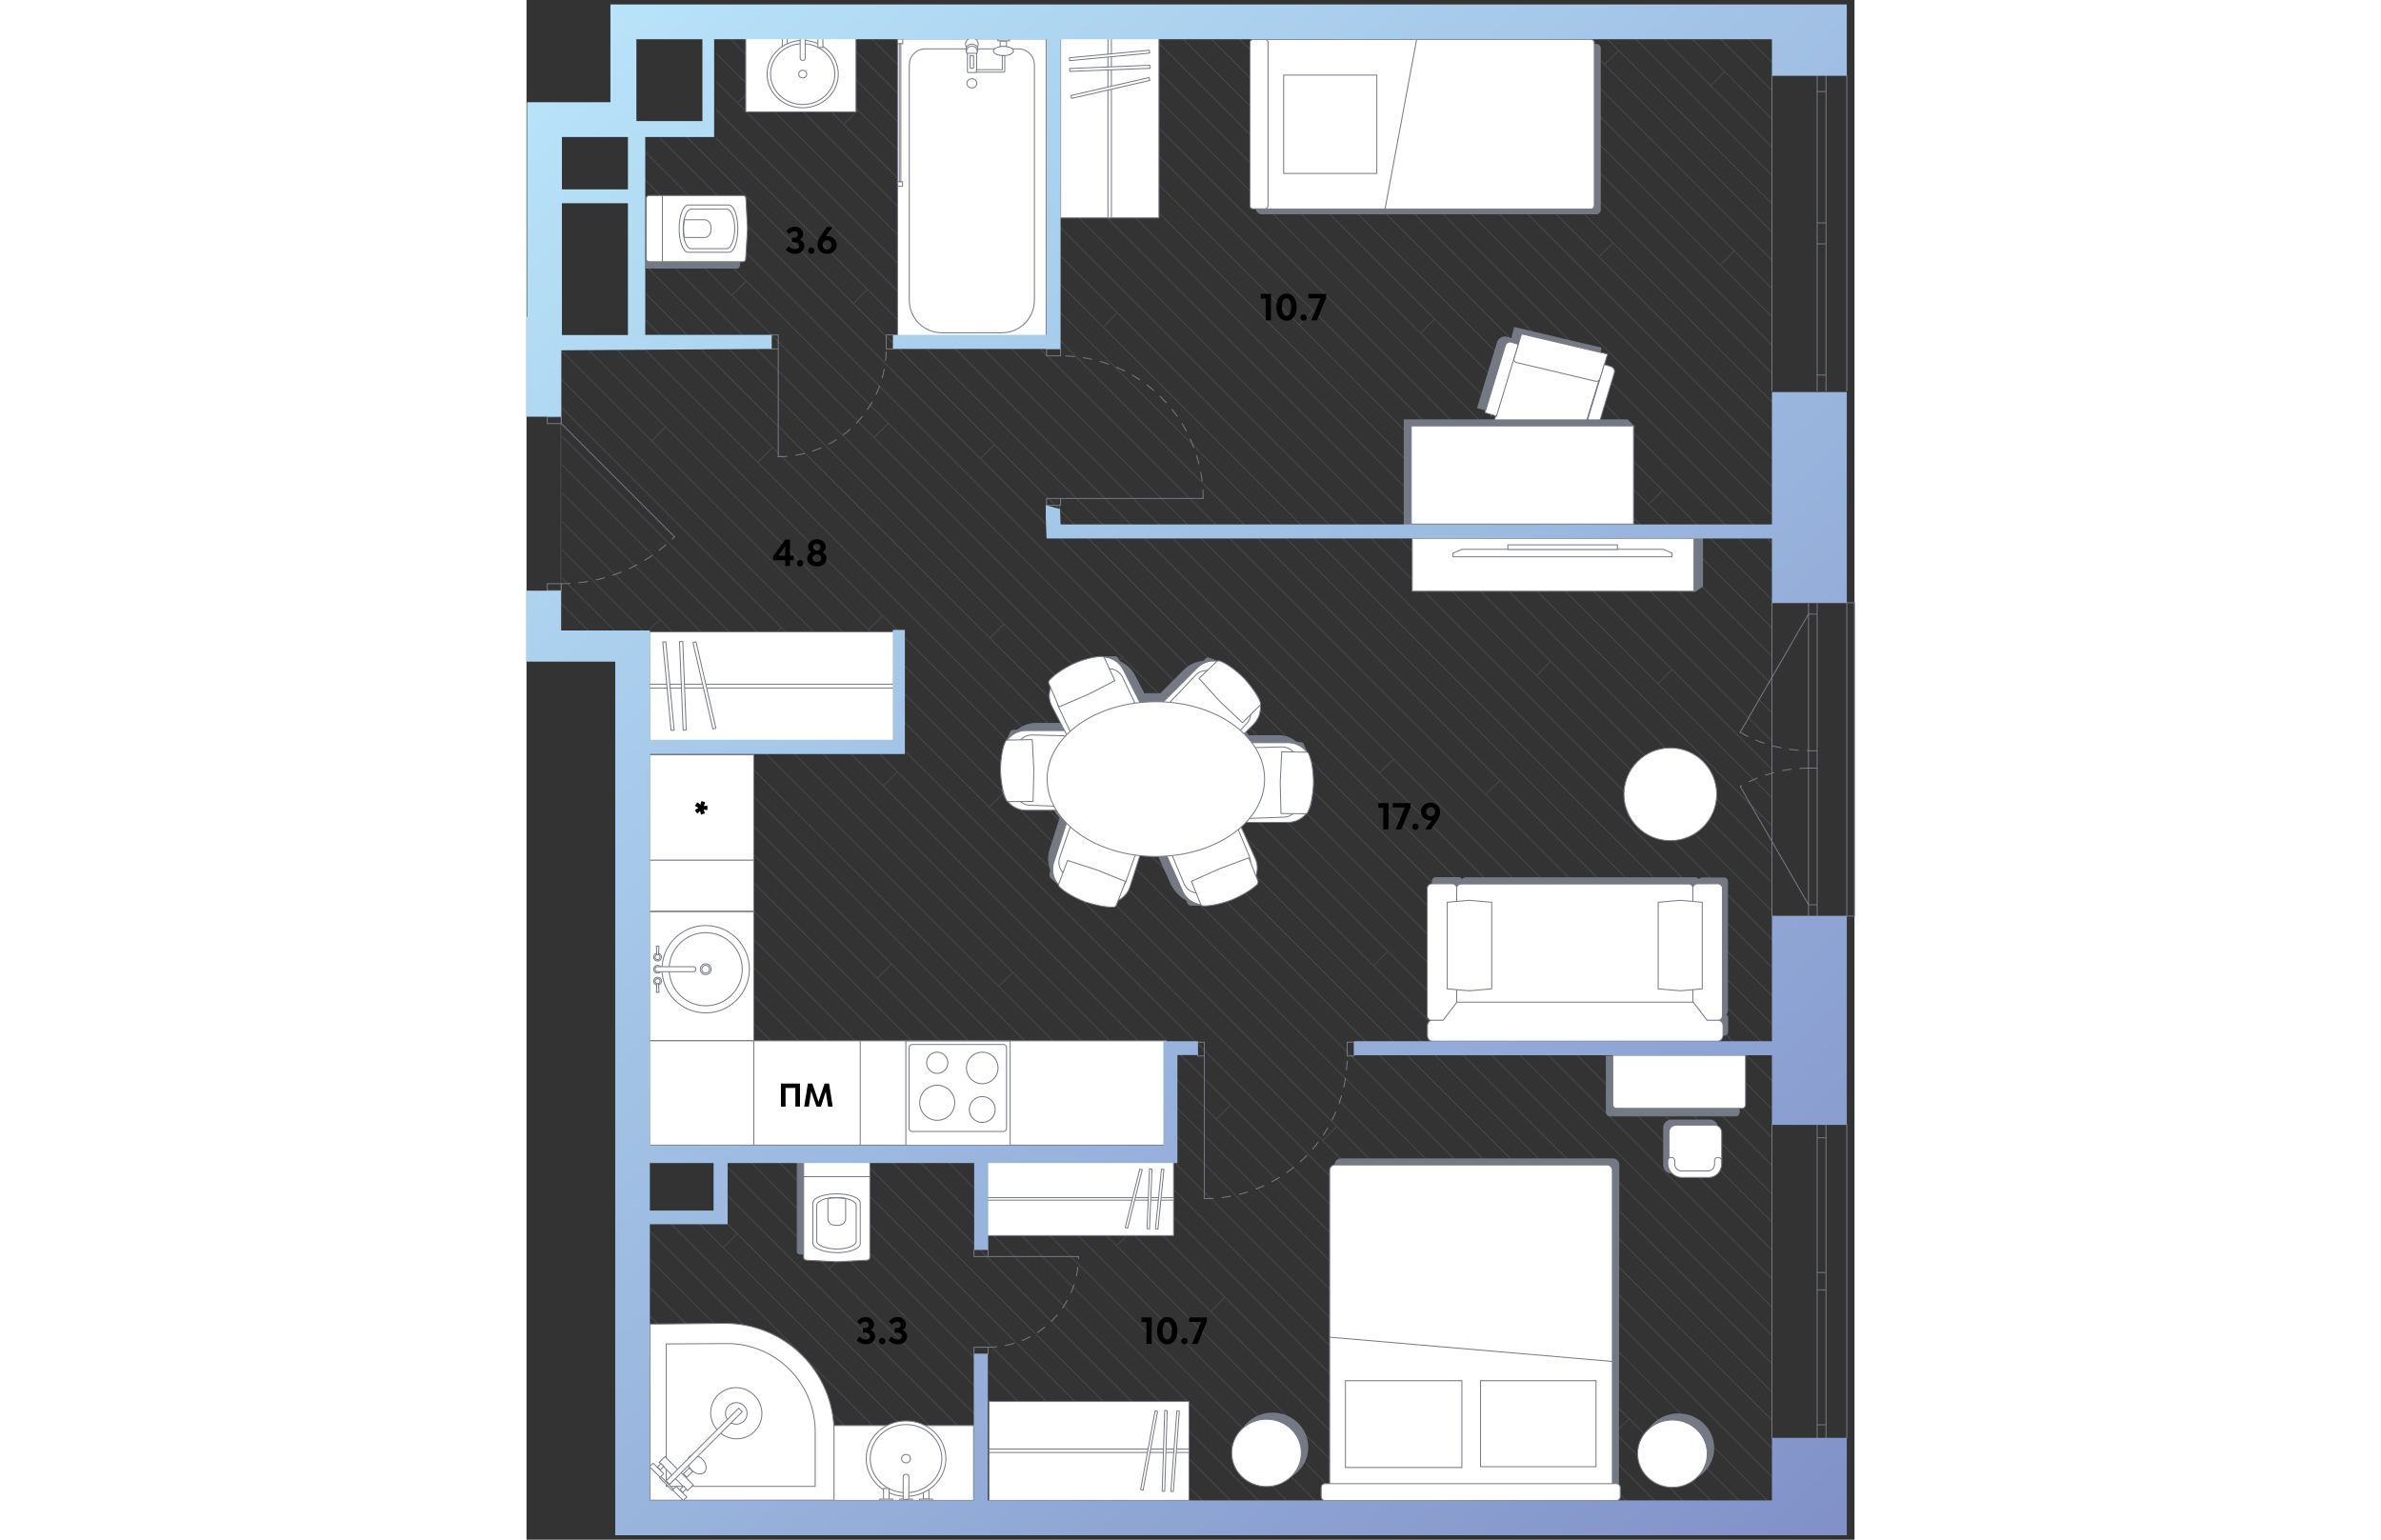<svg   fill="none" xmlns="http://www.w3.org/2000/svg" viewBox="0 0 690 800" width="883" height="571"><rect x="0" y="0" width="690" height="800" fill="#333333" stroke="none"/><g clip-path="url(#a)"><g opacity=".3" stroke="#757984" stroke-width=".5" stroke-miterlimit="10" stroke-linecap="round" stroke-linejoin="round"><path d="m98.5 42.3 548.6 548.6M98.5 27.6l548.6 548.6M106.1 20.4l541 541.1M120.7 20.4l526.4 526.4M135.4 20.4l511.7 511.7M150.1 20.4l497 497M164.8 20.4l482.3 482.3M179.6 20.4 647.1 488M194.3 20.4l452.8 452.9M208.9 20.4l438.2 438.2M223.6 20.4l423.5 423.5M238.3 20.4l408.8 408.8M253 20.4l394.1 394.1M267.7 20.4l379.4 379.4M282.5 20.4l364.6 364.7M297.2 20.4l349.9 350M311.8 20.4l335.3 335.3M326.5 20.4 647.1 341M341.2 20.4l305.9 305.9M355.9 20.4l291.2 291.2M370.6 20.4l276.5 276.5M385.4 20.4l261.7 261.8M400.1 20.4l247 247.1M414.7 20.4l232.4 232.5M429.4 20.4l217.7 217.7M444.1 20.4l203 203M458.8 20.4l188.3 188.3M473.5 20.4 647.1 194M488.3 20.4l158.8 158.9M502.9 20.4l144.2 144.2M517.6 20.4 647.1 150M532.3 20.4l114.8 114.8M547 20.4l100.1 100.1M561.7 20.4l85.4 85.4M576.4 20.4l70.7 70.7M591.2 20.4l55.9 56M605.8 20.4l41.3 41.4M620.5 20.4l26.6 26.7M635.2 20.4l11.9 11.9M18.6 182.7l596.7 596.9M11.7 190.7l589 588.9M14.4 208 586 779.6M18.5 226.8l552.8 552.8M18.5 241.5l538.1 538.1M18.5 256.2l523.3 523.4M18.5 271l508.6 508.6M18.5 285.7l493.9 493.9M18.5 300.4l479.3 479.2M17.8 216.6v96.8l465.3 466.2M61 78.2l586.1 586.2M69.4 71.9l577.7 577.7M98.5 57l548.6 548.6M81.8 69.6 647.1 635M98.5 71.7l548.6 548.6M58.6 90.5l588.5 588.6M59 105.7l588.1 588.1M59.1 121.1l588 587.4M58.7 134.8l588.4 588.4M59.2 149.9l587.9 588M59.5 164l587.6 588.5M55.2 175.3l591.9 592M46 180.8l598.7 598.8M29.8 179.3 630 779.6M64.1 390.2l389.6 389.4M64.1 404.8l374.8 374.8M64.1 419.5l42 41.9M64.1 434.2l27.4 27.2M64.1 448.9l12.7 12.5M64.1 375.4l404.3 404.2M116.9 604.3l175.4 175.3M102.2 604.3l175.4 175.3M101.4 618.2l161.5 161.4M97.3 628.9l150.9 150.7M88.4 634.5l145 145.1M71.6 632.4l147.1 147.2M64.6 640.2 204 779.6M64.6 654.8l124.8 124.8M64.6 669.5l110.1 110.1M64.6 684.2l95.4 95.4M64.6 699l80.7 80.6M64.6 713.7l65.9 65.9M64.6 728.4l51.2 51.2M64.6 743.1l36.5 36.5M64.6 757.7l21.9 21.9M64.6 772.4l7.2 7.2M118.4 546.9l232.7 232.7M118.4 517.8l261.8 261.8M118.4 532.2l247.4 247.4M118.4 561.7l217.9 217.9M118.4 591.1l188.5 188.5M118.4 473.8l305.8 305.8M118.4 488.5l291.2 291.1M118.4 503.1l276.5 276.5M118.4 576.4l203.2 203.2M622.7 37.2l-7.4 7.4M567.5 26.2l-7.4 7.3M627.5 130.4l-7.2 7.3M564.5 126.1l-7.3 7.4M466.9 72.6l-7.3 7.4M411.8 61.6l-7.4 7.3M471.8 165.8l-7.3 7.3M408.8 161.5l-7.3 7.3M590.3 254.7l-7.3 7.4M535.2 243.7l-7.4 7.4M595.2 347.9l-7.3 7.4M532.2 343.6l-7.4 7.4M302 69.4l-7.3 7.4M246.9 58.4l-7.4 7.3M307 162.6l-7.3 7.3M243.9 158.3l-7.4 7.4M172.2 57.2l-7.4 7.4M117.1 46.2l-7.3 7.3M177.2 150.4l-7.4 7.3M114.1 146.1l-7.3 7.3M243.2 231.1l-7.4 7.3M188 219.9l-7.4 7.4M248.2 324.2l-7.4 7.3M185 319.9l-7.3 7.3M127.5 232.9l-7.4 7.3M72.3 221.8l-7.4 7.4M132.3 326l-7.3 7.4M69.3 321.8l-7.4 7.3M364.8 352.7l-7.4 7.3M309.7 341.6l-7.4 7.4M369.7 445.8l-7.3 7.4M306.7 441.6l-7.3 7.3M247.9 412l-7.4 7.4M192.7 401l-7.4 7.4M252.7 505.2l-7.3 7.3M189.7 500.9l-7.4 7.4M164.6 651.9l-7.3 7.4M109.5 640.9l-7.4 7.4M169.5 745.1l-7.3 7.3M106.5 740.8l-7.4 7.4M314 639.9l-7.4 7.4M258.8 628.9l-7.4 7.3M318.9 733.1l-7.3 7.3M255.8 728.8l-7.3 7.3M421 585.3l-7.3 7.3M365.9 574.2l-7.4 7.3M426 678.4l-7.3 7.3M362.9 674.1l-7.4 7.4M568 644.1l-7.4 7.2M512.8 632.9l-7.3 7.4M573 737.1l-7.4 7.4M509.8 732.9l-7.3 7.3M505.8 405.5l-7.4 7.2M450.6 394.3l-7.4 7.4M510.7 498.5l-7.3 7.4M447.6 494.3l-7.4 7.3"/></g><path d="M332.5 540.8V595H63.9v-54.2h268.6Z" fill="#fff" stroke="#757984" stroke-width=".5" stroke-miterlimit="10"/><path d="M173.4 595v-54.2" stroke="#757984" stroke-width=".5" stroke-miterlimit="10"/><path d="M118.1 446.8H63.9v26.7h54.2v-26.7Z" fill="#fff" stroke="#757984" stroke-width=".5" stroke-miterlimit="10"/><path d="M379.4 23.1H556c1 0 1.9.9 1.9 1.9v84.2c0 1-.9 1.9-1.9 1.9H382c-1.6 0-2.8-1.3-2.8-2.8v-85c0-.1.1-.2.2-.2Z" fill="#757984" stroke="#757984" stroke-width=".5" stroke-miterlimit="10"/><path d="M382.4 20.5h170.7c.9 0 1.7.7 1.7 1.7v84.7c0 .9-.7 1.7-1.7 1.7H382.4V20.5Z" fill="#fff" stroke="#757984" stroke-width=".5" stroke-miterlimit="10"/><path d="M383.7 20.5h-6.2c-.9 0-1.6.7-1.6 1.6v84.8c0 .9.7 1.6 1.6 1.6h6.2c.9 0 1.6-.7 1.6-1.6V22.1c0-.9-.7-1.6-1.6-1.6Z" fill="#fff" stroke="#757984" stroke-width=".5" stroke-miterlimit="10"/><path d="M441.8 39h-48.4v51.1h48.4V39ZM446.1 108.5l16.4-88" stroke="#757984" stroke-width=".5" stroke-miterlimit="10"/><path d="m501.5 213.7 7.9-25.7 44.5 10.5L558 181l-44.5-10.5-1.4 5.8-2.6-.8c-2.1-.6-4.2.5-4.8 2.6l-10.2 33.6 7 2Z" fill="#757984" stroke="#757984" stroke-miterlimit="10"/><path d="m514.981 178.799-12.902 42.273 43.898 13.398 12.902-42.273-43.898-13.398Z" fill="#fff" stroke="#757984" stroke-width=".5" stroke-miterlimit="9.995"/><path d="m514.5 188.4 41 9.7c1 .2 2-.3 2.3-1.3l3.9-12.8-44.7-10.5-3.9 12.6c-.4 1 .3 2.1 1.4 2.3Z" fill="#fff" stroke="#757984" stroke-width=".5" stroke-miterlimit="10"/><path d="m515.3 178.9-3.5-1.1c-1.4-.4-2.8.4-3.2 1.7L498 214.4l6 1.8 11.3-37.3ZM560 189.4l3.5 1.1c1.4.4 2.1 1.9 1.7 3.2l-10.5 34.9-6-1.8 11.3-37.4Z" fill="#fff" stroke="#757984" stroke-width=".5" stroke-miterlimit="10"/><path d="M459.7 272.3v-51h115.1l-2.9-2.9H456.3v53.9h3.4Z" fill="#757984" stroke="#757984" stroke-miterlimit="10"/><path d="M575.2 221.3H459.7v51h115.5v-51Z" fill="#fff" stroke="#757984" stroke-width=".5" stroke-miterlimit="10"/><path d="M567.1 770.9H420.4V605.1c0-1.4 1.2-2.7 2.7-2.7h141.5c1.4 0 2.7 1.2 2.7 2.7l-.2 165.8Z" fill="#757984" stroke="#757984" stroke-miterlimit="10"/><path d="M564.2 770.9H417.3V608c0-1.4 1.2-2.7 2.7-2.7h141.5c1.4 0 2.7 1.2 2.7 2.7v162.9ZM414.9 770.9h151.4c1.1 0 2 .9 2 2v4.8c0 1.1-.9 2-2 2H414.9c-1.1 0-2-.9-2-2v-4.8c0-1.2.9-2 2-2Z" fill="#fff" stroke="#757984" stroke-width=".5" stroke-miterlimit="10"/><path d="M555.7 717.4h-60v44.7h60v-44.7ZM486 717.4h-60.5v45.1H486v-45.1ZM564.2 707.4l-146.9-12.6" stroke="#757984" stroke-width=".5" stroke-miterlimit="10"/><path d="M387.6 769.5c9.996 0 18.1-7.835 18.1-17.5s-8.104-17.5-18.1-17.5c-9.996 0-18.1 7.835-18.1 17.5s8.104 17.5 18.1 17.5Z" fill="#757984" stroke="#757984" stroke-miterlimit="10"/><path d="M384.5 772.4c9.996 0 18.1-7.835 18.1-17.5s-8.104-17.5-18.1-17.5c-9.996 0-18.1 7.835-18.1 17.5s8.104 17.5 18.1 17.5Z" fill="#fff" stroke="#757984" stroke-width=".5" stroke-miterlimit="10"/><path d="M598.5 769.9c9.996 0 18.1-7.835 18.1-17.5s-8.104-17.5-18.1-17.5c-9.996 0-18.1 7.835-18.1 17.5s8.104 17.5 18.1 17.5Z" fill="#757984" stroke="#757984" stroke-miterlimit="10"/><path d="M595.4 772.8c9.996 0 18.1-7.835 18.1-17.5s-8.104-17.5-18.1-17.5c-9.997 0-18.1 7.835-18.1 17.5s8.103 17.5 18.1 17.5ZM344.2 728.2H240.3v51.4h103.9v-51.4Z" fill="#fff" stroke="#757984" stroke-width=".5" stroke-miterlimit="10"/><path d="M344.2 752.9H240.3v1.8h103.9v-1.8Z" fill="#fff" stroke="#757984" stroke-width=".5" stroke-miterlimit="10"/><path d="m339.2 733.3-3.1 41.6c0 .1 0 .1-.1.1l-1.1-.1-.1-.1 3.1-41.6c0-.1 0-.1.1-.1l1.2.2c0-.1 0-.1 0 0Z" fill="#fff"/><path d="m339.2 733.3-3.1 41.6c0 .1 0 .1-.1.1l-1.1-.1-.1-.1 3.1-41.6c0-.1 0-.1.1-.1l1.2.2Zm0 0c0-.1 0-.1 0 0Z" stroke="#757984" stroke-width=".5" stroke-miterlimit="10"/><path d="m332.9 733-1.3 41.8c0 .1 0 .1-.1.1l-1.1-.1s-.1 0-.1-.1l1.3-41.8c0-.1 0-.1.1-.1l1.2.2s-.1 0 0 0Z" fill="#fff"/><path d="m332.9 733-1.3 41.8c0 .1 0 .1-.1.1l-1.1-.1s-.1 0-.1-.1l1.3-41.8c0-.1 0-.1.1-.1l1.2.2Zm0 0c-.1 0 0 0 0 0Z" stroke="#757984" stroke-width=".5" stroke-miterlimit="10"/><path d="m327.9 733.4-7.5 40.8c0 .1 0 .1-.1.1l-1.1-.3-.1-.1 7.5-40.8c0-.1 0-.1.1-.1l1.2.4s0-.1 0 0Z" fill="#fff"/><path d="m327.9 733.4-7.5 40.8c0 .1 0 .1-.1.1l-1.1-.3-.1-.1 7.5-40.8c0-.1 0-.1.1-.1l1.2.4Zm0 0c0-.1 0 0 0 0Z" stroke="#757984" stroke-width=".5" stroke-miterlimit="10"/><path d="M336.2 603.9h-98.9V642h98.9v-38.1Z" fill="#fff" stroke="#757984" stroke-width=".5" stroke-miterlimit="10"/><path d="M336.2 622.3h-98.9v1.3h98.9v-1.3Z" fill="#fff" stroke="#757984" stroke-width=".5" stroke-miterlimit="10"/><path d="m331.2 607.7-3.1 30.8c0 .1 0 .1-.1.1l-1.1-.1-.1-.1 3.1-30.8c0-.1 0-.1.1-.1l1.2.2c0-.1 0-.1 0 0Z" fill="#fff"/><path d="m331.2 607.7-3.1 30.8c0 .1 0 .1-.1.1l-1.1-.1-.1-.1 3.1-30.8c0-.1 0-.1.1-.1l1.2.2Zm0 0c0-.1 0-.1 0 0Z" stroke="#757984" stroke-width=".5" stroke-miterlimit="10"/><path d="m324.999 607.5-1.3 30.9c0 .1 0 .1-.1.1l-1.1-.1s-.1 0-.1-.1l1.3-30.9c0-.1 0-.1.1-.1l1.2.2s-.1 0 0 0Z" fill="#fff"/><path d="m324.999 607.5-1.3 30.9c0 .1 0 .1-.1.1l-1.1-.1s-.1 0-.1-.1l1.3-30.9c0-.1 0-.1.1-.1l1.2.2Zm0 0c-.1 0 0 0 0 0Z" stroke="#757984" stroke-width=".5" stroke-miterlimit="10"/><path d="m319.9 607.8-7.5 30.2c0 .1 0 .1-.1.1l-1.1-.2-.1-.1 7.5-30.2c0-.1 0-.1.1-.1l1.2.3s0-.1 0 0Z" fill="#fff"/><path d="m319.9 607.8-7.5 30.2c0 .1 0 .1-.1.1l-1.1-.2-.1-.1 7.5-30.2c0-.1 0-.1.1-.1l1.2.3Zm0 0c0-.1 0 0 0 0Z" stroke="#757984" stroke-width=".5" stroke-miterlimit="10"/><path d="M328.6 19.8h-51.1v93.4h51.1V19.8Z" fill="#fff" stroke="#757984" stroke-width=".5" stroke-miterlimit="10"/><path d="M303.9 19.8h-1.8v93.4h1.8V19.8Z" fill="#fff" stroke="#757984" stroke-width=".5" stroke-miterlimit="10"/><path d="M323.6 26.1 282.2 30c-.1 0-.1 0-.1.1l.1 1.3.1.1 41.4-3.9c.1 0 .1 0 .1-.1l-.2-1.4c.1 0 .1 0 0 0Z" fill="#fff"/><path d="M323.6 26.1 282.2 30c-.1 0-.1 0-.1.1l.1 1.3.1.1 41.4-3.9c.1 0 .1 0 .1-.1l-.2-1.4Zm0 0c.1 0 .1 0 0 0Z" stroke="#757984" stroke-width=".5" stroke-miterlimit="10"/><path d="m323.8 33.9-41.5 1.7c-.1 0-.1 0-.1.1l.1 1.3s0 .1.1.1l41.5-1.6c.1 0 .1 0 .1-.1l-.1-1.3-.1-.2Z" fill="#fff" stroke="#757984" stroke-width=".5" stroke-miterlimit="10"/><path d="M323.5 40.3 283 49.6c-.1 0-.1 0-.1.1l.3 1.3.1.1 40.5-9.3c.1 0 .1 0 .1-.1l-.4-1.4s.1 0 0 0Z" fill="#fff"/><path d="M323.5 40.3 283 49.6c-.1 0-.1 0-.1.1l.3 1.3.1.1 40.5-9.3c.1 0 .1 0 .1-.1l-.4-1.4Zm0 0c.1 0 0 0 0 0Z" stroke="#757984" stroke-width=".5" stroke-miterlimit="10"/><path d="M190.9 328.3h-127v56.4h127v-56.4Z" fill="#fff" stroke="#757984" stroke-width=".5" stroke-miterlimit="10"/><path d="M190.9 355.5h-127v2h127v-2Z" fill="#fff" stroke="#757984" stroke-width=".5" stroke-miterlimit="10"/><path d="m70.8 333.7 4.3 45.7c0 .1 0 .1.1.1l1.4-.1.1-.1-4.3-45.7c0-.1 0-.1-.1-.1l-1.4.1c-.1 0-.1 0-.1.1ZM79.5 333.5l1.9 45.8c0 .1 0 .1.1.1l1.4-.1s.1 0 .1-.1l-1.8-45.8c0-.1 0-.1-.1-.1l-1.4.1-.2.1ZM86.5 333.9l10.3 44.7c0 .1 0 .1.1.1l1.4-.3.1-.1-10.3-44.7c0-.1 0-.1-.1-.1l-1.4.3c-.1-.1-.1.1-.1.1ZM594.3 436.8c13.31 0 24.1-10.79 24.1-24.1 0-13.31-10.79-24.1-24.1-24.1-13.31 0-24.1 10.79-24.1 24.1 0 13.31 10.79 24.1 24.1 24.1Z" fill="#fff" stroke="#757984" stroke-width=".5" stroke-miterlimit="10"/><path d="M610.7 527.1h11.7c.9 0 1.6-.7 1.6-1.6v-67.7c0-.9-.7-1.6-1.6-1.6h-11.7c-.9 0-1.6.7-1.6 1.6v67.7c0 .9.7 1.6 1.6 1.6ZM616.9 527.1h5.5c1 0 1.7.8 1.7 1.7v7.4c0 1-.8 1.7-1.7 1.7h-5.6c-1 0-1.7-.8-1.7-1.7v-7.4c.1-.9.8-1.7 1.8-1.7ZM484.4 466.2h-12c-.9 0-1.7-.7-1.7-1.7v-6.8c0-.9.7-1.7 1.7-1.7h12c.9 0 1.7.7 1.7 1.7v6.8c0 1-.8 1.7-1.7 1.7Z" fill="#757984" stroke="#757984" stroke-width=".5" stroke-miterlimit="10"/><path d="M607.5 467.8H487.8c-.9 0-1.7-.8-1.7-1.7v-8.3c0-.9.8-1.7 1.7-1.7h119.7c.9 0 1.7.8 1.7 1.7v8.3c-.1.9-.8 1.7-1.7 1.7Z" fill="#757984" stroke="#757984" stroke-width=".5" stroke-miterlimit="10"/><path d="M481 530.2h-10.6c-1.3 0-2.4-1.1-2.4-2.4v-66.2c0-1.3 1.1-2.4 2.4-2.4H481c1.3 0 2.4 1.1 2.4 2.4v66.2c0 1.3-1.1 2.4-2.4 2.4Z" fill="#fff" stroke="#757984" stroke-width=".5" stroke-miterlimit="10"/><path d="M603.8 459.3H485.6c-1.3 0-2.3 1-2.3 2.3v59.2c0 1.3 1 2.3 2.3 2.3h118.2c1.3 0 2.3-1 2.3-2.3v-59.2c0-1.3-1-2.3-2.3-2.3Z" fill="#fff" stroke="#757984" stroke-width=".5" stroke-miterlimit="10"/><path d="M619 530.2h-10.6c-1.3 0-2.4-1.1-2.4-2.4v-66.2c0-1.3 1.1-2.4 2.4-2.4H619c1.3 0 2.4 1.1 2.4 2.4v66.2c0 1.3-1.1 2.4-2.4 2.4ZM489.9 514.8l-11.5-1v-45l11.5-1 11.6 1v45l-11.6 1Z" fill="#fff" stroke="#757984" stroke-width=".5" stroke-miterlimit="10"/><path d="m599.5 514.8-11.5-1v-45l11.5-1 11.4 1v45l-11.4 1ZM619.1 541H470.5c-1.3 0-2.4-1.3-2.4-2.9V533c0-1.6 1.1-2.9 2.4-2.9h5.8l7.1-9.4h122.8l7.2 9.4h5.9c1.3 0 2.4 1.3 2.4 2.9v5.1c-.2 1.6-1.3 2.9-2.6 2.9Z" fill="#fff" stroke="#757984" stroke-width=".5" stroke-miterlimit="10"/><path d="m604.6 305.1 1.7 1.8c.2.2.6.2.8.1l3.7-2.5v-24.8h-4.1v24.1l-2.1 1.3Z" fill="#757984" stroke="#757984" stroke-miterlimit="10"/><path d="M606.6 279.7H460.2v27.5h146.4v-27.5Z" fill="#fff" stroke="#757984" stroke-width=".5" stroke-miterlimit="10"/><path d="M538.3 289.3h56.9v-1.9l-4.6-2H486.1l-4.7 2v1.9h56.9Z" fill="#fff" stroke="#757984" stroke-width=".5" stroke-miterlimit="10"/><path d="M566.8 283.1h-56.9v2.4h56.9v-2.4Z" fill="#fff" stroke="#757984" stroke-width=".5" stroke-miterlimit="10"/><path d="M142.3 651.6c-.9 0-1.6-.6-1.6-1.4v-47.1h34.4v47.1c0 .8-.7 1.4-1.6 1.4l-15.6.8-15.6-.8Z" fill="#757984" stroke="#757984" stroke-width=".5" stroke-miterlimit="10"/><path d="M145.6 654.8c-.9 0-1.6-.6-1.6-1.4v-48.9c0-.8.7-1.4 1.6-1.4h31.2c.9 0 1.6.6 1.6 1.4v48.9c0 .8-.7 1.4-1.6 1.4l-15.6.8-15.6-.8Z" fill="#fff" stroke="#757984" stroke-width=".5" stroke-miterlimit="10" stroke-linecap="round" stroke-linejoin="round"/><path d="M148.8 646v-21c0-2.6 5.6-4.7 12.3-4.7 6.8 0 12.3 2.1 12.3 4.7v21.2c0 2.6-5.6 4.7-12.3 4.7-6.7-.2-12.3-2.3-12.3-4.9Z" fill="#fff" stroke="#757984" stroke-width=".5" stroke-miterlimit="10" stroke-linecap="round" stroke-linejoin="round"/><path d="M144 611.4h34.3M150.8 644.9v-18.6c0-2.3 4.6-4.1 10.2-4.1 5.7 0 10.3 1.9 10.3 4.1v18.6c0 2.3-4.6 4.1-10.2 4.1-5.6-.1-10.3-2-10.3-4.1Z" stroke="#757984" stroke-width=".5" stroke-miterlimit="10" stroke-linecap="round" stroke-linejoin="round"/><path d="M156.6 633.3v-10.5c1.4-.3 2.9-.4 4.6-.4 1.7 0 3.2.2 4.6.4v10.5c0 1.8-1.6 3.3-3.7 3.3h-1.9c-2 0-3.6-1.5-3.6-3.3Z" stroke="#757984" stroke-width=".5" stroke-miterlimit="10" stroke-linecap="round" stroke-linejoin="round"/><path d="M270 20.2h-77.2v158H270v-158Z" fill="#fff" stroke="#757984" stroke-width=".5" stroke-miterlimit="10"/><path d="M247 172.9h-31.3c-9.2 0-16.8-7.6-16.8-16.8V33.7c0-4.6 3.7-8.3 8.3-8.3h48.4c4.6 0 8.3 3.7 8.3 8.3v122.4c-.1 9.4-7.6 16.8-16.9 16.8Z" fill="#fff" stroke="#757984" stroke-width=".5" stroke-miterlimit="10"/><path d="M231.4 26c1.822 0 3.3-1.388 3.3-3.1 0-1.712-1.478-3.1-3.3-3.1-1.823 0-3.3 1.388-3.3 3.1 0 1.712 1.477 3.1 3.3 3.1Z" fill="#fff" stroke="#757984" stroke-width=".5" stroke-miterlimit="10"/><path d="M231.4 28.7c1.712 0 3.1-1.299 3.1-2.9 0-1.602-1.388-2.9-3.1-2.9-1.712 0-3.1 1.298-3.1 2.9 0 1.601 1.388 2.9 3.1 2.9Z" fill="#fff" stroke="#757984" stroke-width=".5" stroke-miterlimit="10"/><path d="M231.4 29.2c1.546 0 2.8-1.164 2.8-2.6 0-1.436-1.254-2.6-2.8-2.6-1.547 0-2.8 1.164-2.8 2.6 0 1.436 1.253 2.6 2.8 2.6ZM251 20.2h-6.1v1h6.1v-1ZM249.4 21.4h-3.3v2.8h3.3v-2.8ZM231.4 45.7c1.436 0 2.6-1.075 2.6-2.4 0-1.326-1.164-2.4-2.6-2.4-1.436 0-2.6 1.074-2.6 2.4 0 1.325 1.164 2.4 2.6 2.4Z" fill="#fff" stroke="#757984" stroke-width=".5" stroke-miterlimit="10"/><path d="M247.8 28.9c2.871 0 5.2-1.074 5.2-2.4 0-1.326-2.329-2.4-5.2-2.4-2.872 0-5.2 1.074-5.2 2.4 0 1.326 2.328 2.4 5.2 2.4ZM229.1 27.7v9.6c0 .2.2.4.4.4h4c.2 0 .4-.2.4-.4v-9.6h-4.8Z" fill="#fff" stroke="#757984" stroke-width=".5" stroke-miterlimit="10"/><path d="M232.3 28.9v6.3c0 .1-.1.2-.2.2h-1.4c-.1 0-.2-.1-.2-.2v-6.3h1.8ZM247.9 37.5h-14.1v-1.3h13.4v-7.3h1.3v7.9c0 .3-.3.6-.6.7ZM195.5 20.3h-2.7v2.4h2.7v-2.4ZM195.4 94.4h-2.6v2.4h2.6v-2.4Z" fill="#fff" stroke="#757984" stroke-width=".5" stroke-miterlimit="10"/><path d="M194.5 22.6h-.8v71.8h.8V22.6Z" fill="#fff" stroke="#757984" stroke-width=".5" stroke-miterlimit="10"/><path d="m111.6 122.1-.8-15.6c0-.9-.6-1.6-1.4-1.6H62.2v34.4h47.1c.8 0 1.4-.7 1.4-1.6l.9-15.6Z" fill="#757984" stroke="#757984" stroke-width=".5" stroke-miterlimit="10"/><path d="m114.8 118.8-.8-15.6c0-.9-.6-1.6-1.4-1.6h-49c-.8 0-1.4.7-1.4 1.6v31.2c0 .9.6 1.6 1.4 1.6h48.9c.8 0 1.4-.7 1.4-1.6l.9-15.6Z" fill="#fff" stroke="#757984" stroke-width=".5" stroke-miterlimit="10" stroke-linecap="round" stroke-linejoin="round"/><path d="M109.8 118.8c0-6.7-2.1-12.3-4.7-12.3H84c-2.6 0-4.7 5.6-4.7 12.3 0 6.7 2.1 12.3 4.7 12.3h21.2c2.6 0 4.6-5.6 4.6-12.3Z" fill="#fff" stroke="#757984" stroke-width=".5" stroke-miterlimit="10" stroke-linecap="round" stroke-linejoin="round"/><path d="M70.6 101.7V136M108.2 118.9c0-5.6-1.8-10.2-4.1-10.2H85.5c-2.2 0-4.1 4.6-4.1 10.3 0 5.6 1.8 10.2 4.1 10.2H104c2.2 0 4.1-4.7 4.2-10.3Z" stroke="#757984" stroke-width=".5" stroke-miterlimit="10" stroke-linecap="round" stroke-linejoin="round"/><path d="M95.8 119.8v-1.9c0-2.1-1.5-3.7-3.3-3.7H82c-.2 1.4-.4 2.9-.4 4.6 0 1.7.1 3.2.4 4.6h10.5c1.7 0 3.3-1.6 3.3-3.6Z" stroke="#757984" stroke-width=".5" stroke-miterlimit="10" stroke-linecap="round" stroke-linejoin="round"/><path d="M251.3 540.9h-54.2v54.2h54.2v-54.2Z" fill="#fff" stroke="#757984" stroke-width=".5" stroke-miterlimit="10"/><path d="M198.8 544.3v42c0 .9.7 1.6 1.6 1.6h47.4c.9 0 1.6-.7 1.6-1.6v-42c0-.9-.7-1.6-1.6-1.6h-47.4c-.9 0-1.6.7-1.6 1.6Z" fill="#fff" stroke="#757984" stroke-width=".5" stroke-miterlimit="10"/><path d="M236.8 583.2a6.7 6.7 0 1 0 0-13.4 6.7 6.7 0 0 0 0 13.4ZM236.8 563.1a8.2 8.2 0 1 0 0-16.4 8.2 8.2 0 0 0 0 16.4ZM213.4 582.1a9.1 9.1 0 0 0 9.1-9.1 9.1 9.1 0 0 0-9.1-9.1 9.1 9.1 0 0 0-9.1 9.1 9.1 9.1 0 0 0 9.1 9.1ZM213.399 557.7a5.5 5.5 0 1 0 0-11 5.5 5.5 0 0 0 0 11ZM118.1 473.7H63.9v67h54.2v-67Z" fill="#fff" stroke="#757984" stroke-width=".5" stroke-miterlimit="10"/><path d="M93.1 526.3c12.537 0 22.7-10.163 22.7-22.7 0-12.537-10.163-22.7-22.7-22.7-12.537 0-22.7 10.163-22.7 22.7 0 12.537 10.163 22.7 22.7 22.7Z" fill="#fff" stroke="#757984" stroke-width=".5" stroke-miterlimit="10"/><path d="M93.1 522.6c10.494 0 19-8.507 19-19 0-10.494-8.506-19-19-19-10.493 0-19 8.506-19 19 0 10.493 8.507 19 19 19Z" fill="#fff" stroke="#757984" stroke-width=".5" stroke-miterlimit="10"/><path d="M93.1 506.4a2.8 2.8 0 1 0 0-5.6 2.8 2.8 0 0 0 0 5.6Z" fill="#fff" stroke="#757984" stroke-width=".5" stroke-miterlimit="10"/><path d="M93.1 505.6a2 2 0 1 0 0-4 2 2 0 0 0 0 4ZM68.1 511.8a2 2 0 1 0 0-4 2 2 0 0 0 0 4ZM68.1 505.6a2 2 0 1 0 0-4 2 2 0 0 0 0 4Z" fill="#fff" stroke="#757984" stroke-width=".5" stroke-miterlimit="10"/><path d="M66.8 503.6c0 .7.5 1.3 1.1 1.3h19c.6 0 1.1-.6 1.1-1.3 0-.7-.5-1.3-1.1-1.3h-19c-.6 0-1.1.5-1.1 1.3ZM67.7 510.9l-.2 4.7h1.3l-.2-4.7h-.9Z" fill="#fff" stroke="#757984" stroke-width=".5" stroke-miterlimit="10"/><path d="M68.1 511.1a1.3 1.3 0 1 0 0-2.6 1.3 1.3 0 0 0 0 2.6ZM68.1 499.3a2 2 0 1 0 0-4 2 2 0 0 0 0 4Z" fill="#fff" stroke="#757984" stroke-width=".5" stroke-miterlimit="10"/><path d="m67.7 496.3-.2-4.7h1.3l-.2 4.7h-.9Z" fill="#fff" stroke="#757984" stroke-width=".5" stroke-miterlimit="10"/><path d="M68.1 498.6a1.3 1.3 0 1 0 0-2.6 1.3 1.3 0 0 0 0 2.6ZM118.1 392.2H63.9v54.7h54.2v-54.7Z" fill="#fff" stroke="#757984" stroke-width=".5" stroke-miterlimit="10"/><path d="m88.7 416.9-1.2 1.8 1.8 1.1-1.8 1.2 1.2 1.7 1.5-1.3.5 1.9 2-.7-.7-1.9 2 .2v-2.2l-1.9.1.8-1.9-2-.7-.5 1.9-1.7-1.2Z" fill="#000"/><path d="M118.1 540.8H63.9V595h54.2v-54.2ZM232.3 740.7h-72.8v38.9h72.8v-38.9Z" fill="#fff" stroke="#757984" stroke-width=".5" stroke-miterlimit="10"/><path d="M200.6 778.9h-6.7v.7h6.7v-.7ZM209.1 773.4h-2.9v5.5h2.9v-5.5Z" fill="#fff" stroke="#757984" stroke-width=".5" stroke-miterlimit="10" stroke-linecap="round" stroke-linejoin="round"/><path d="M197.2 777.5c11.432 0 20.7-8.775 20.7-19.6 0-10.825-9.268-19.6-20.7-19.6-11.432 0-20.7 8.775-20.7 19.6 0 10.825 9.268 19.6 20.7 19.6Z" fill="#fff" stroke="#757984" stroke-width=".5" stroke-miterlimit="10" stroke-linecap="round" stroke-linejoin="round"/><path d="M197.2 775.6c10.273 0 18.6-7.925 18.6-17.7 0-9.776-8.327-17.7-18.6-17.7-10.272 0-18.6 7.924-18.6 17.7 0 9.775 8.328 17.7 18.6 17.7Z" fill="#fff" stroke="#757984" stroke-width=".5" stroke-miterlimit="10" stroke-linecap="round" stroke-linejoin="round"/><path d="M197.2 760.1c1.27 0 2.3-.985 2.3-2.2 0-1.215-1.03-2.2-2.3-2.2-1.27 0-2.3.985-2.3 2.2 0 1.215 1.03 2.2 2.3 2.2ZM198.7 767.3c0-.7-.6-1.3-1.5-1.3s-1.5.6-1.5 1.3V779h2.9l.1-11.7ZM211 778.9h-6.8v.7h6.8v-.7ZM188.4 773.4h-2.9v5.5h2.9v-5.5ZM190.3 778.9h-6.8v.7h6.8v-.7Z" fill="#fff" stroke="#757984" stroke-width=".5" stroke-miterlimit="10" stroke-linecap="round" stroke-linejoin="round"/><path d="m64.2 688 38.9-.4c31.4 0 56.7 25.4 56.7 56.7v35.2H64.2V688Z" fill="#fff" stroke="#757985" stroke-width=".5" stroke-miterlimit="10"/><path d="m72.6 698.3 31.6-.2c25.4 0 45.8 20.6 45.8 45.8v28.4H72.6v-74Z" fill="#fff" stroke="#757985" stroke-width=".5" stroke-miterlimit="10"/><path d="m71.94 756.85-2.97 2.97 14.707 14.708 2.97-2.97L71.94 756.85ZM92.453 764.948c1.562-1.562 1.055-4.601-1.132-6.788-2.187-2.187-5.226-2.693-6.788-1.131-1.562 1.562-1.056 4.601 1.131 6.788 2.187 2.187 5.226 2.693 6.788 1.131ZM118.48 743.773c5.155-5.155 5.092-13.576-.141-18.809-5.233-5.233-13.654-5.296-18.809-.141-5.155 5.155-5.092 13.576.141 18.809 5.233 5.233 13.654 5.296 18.809.141Z" fill="#fff" stroke="#757985" stroke-width=".5" stroke-miterlimit="9.998"/><path d="M108.999 740a5.6 5.6 0 1 0 0-11.2 5.6 5.6 0 0 0 0 11.2Z" fill="#fff" stroke="#757985" stroke-width=".5" stroke-miterlimit="10"/><path d="m110.257 731.69-37.759 37.759 1.838 1.839 37.76-37.759-1.839-1.839ZM69.819 767.231l-.637.636 6.505 6.505.637-.636-6.505-6.505ZM65.755 760.214l-1.838 1.838 5.515 5.516 1.839-1.839-5.516-5.515ZM77.771 772.309l-1.838 1.838 5.515 5.516 1.839-1.839-5.516-5.515ZM69.903 760.464l-1.839 1.838 1.415 1.414 1.838-1.838-1.414-1.414ZM81.603 772.173l-1.838 1.838 1.414 1.414 1.838-1.838-1.414-1.414ZM84.583 762.738l-3.04 3.04 1.767 1.768 3.04-3.041-1.767-1.767Z" fill="#fff" stroke="#757985" stroke-width=".5" stroke-miterlimit="9.998"/><path d="M628.3 579.8h-65.4c-.9 0-1.8-.8-1.8-1.8v-29.2h69V578c0 1-.8 1.8-1.8 1.8Z" fill="#757984" stroke="#757984" stroke-width=".5" stroke-miterlimit="10"/><path d="M631.599 575.9h-65.4c-.9 0-1.8-.8-1.8-1.8v-25.8h69v25.8c0 1-.8 1.8-1.8 1.8Z" fill="#fff" stroke="#757984" stroke-width=".5" stroke-miterlimit="10"/><path d="M594.9 609.2h19.9c2.1 0 3.8-1.7 3.8-3.8V586c0-2.1-1.7-3.8-3.8-3.8h-19.9c-2.1 0-3.8 1.7-3.8 3.8v19.4c.1 2.1 1.6 3.8 3.8 3.8Z" fill="#757984" stroke="#757984" stroke-miterlimit="10"/><path d="M597.3 608.5h19.9c2.1 0 3.8-1.7 3.8-3.8v-16.3c0-2.1-1.7-3.8-3.8-3.8h-19.8c-2.1 0-3.8 1.7-3.8 3.8v16.3c-.2 2 1.6 3.8 3.7 3.8Z" fill="#fff" stroke="#757984" stroke-width=".5" stroke-miterlimit="10"/><path d="M600.299 611.8H614.2c3.7 0 6.7-3 6.7-6.7v-2.2c0-.8-.801-1.5-1.801-1.5-1 0-1.8.6-1.8 1.5v2c0 1.9-1.5 3.5-3.5 3.5h-13.7c-1.9 0-3.5-1.5-3.5-3.5v-2c0-.8-.8-1.5-1.8-1.5S593 602 593 602.9v2.2c.4 3.7 3.499 6.7 7.299 6.7Z" fill="#fff" stroke="#757984" stroke-width=".5" stroke-miterlimit="10"/><path d="M686 584.4v162.7M647.1 584.4v162.7M675.2 584.4v6.8M675.2 591.2h-4.6M670.6 591.2v-6.8M670.6 665.8v-4.6M670.6 661.2h4.6M675.2 661.2v4.6M675.2 591.2v70M670.6 661.2v-70M675.2 665.8v4.4M675.2 670.2h-4.6M670.6 670.2v-4.4M670.6 747.1v-6.8M670.6 740.3h4.6M675.2 740.3v6.8M675.2 670.2v70.1M670.6 740.3v-70.1M686 39.4v163.7M647.1 39.4v163.7M675.2 39.4v8.2M675.2 47.6h-4.6M670.6 47.6v-8.2M670.6 121.3v-5.5M670.6 115.8h4.6M675.2 115.8v5.5M675.2 47.6v68.2M670.6 115.8V47.6M675.2 121.3v5.4M675.2 126.7h-4.6M670.6 126.7v-5.4M670.6 203.1v-8.2M670.6 194.9h4.6M675.2 194.9v8.2M675.2 126.7v68.2M670.6 194.9v-68.2" stroke="#757984" stroke-width=".5" stroke-miterlimit="10" stroke-linecap="round" stroke-linejoin="round"/><path d="M18.1 303.3c22.1 0 43.2-8.7 58.8-24.4" stroke="#757984" stroke-width=".5" stroke-miterlimit="10" stroke-linecap="round" stroke-linejoin="round" stroke-dasharray="4.55 4.55"/><path d="M10.8 306.9v-3.6M10.8 303.3h7.3M18.1 303.3v3.6M18.1 306.9h-7.3M18.1 216.6v3.5M18.1 220.1h-7.3M10.8 220.1v-3.5M10.8 216.6h7.3M18.1 220.1l58.8 58.8" stroke="#757984" stroke-width=".5" stroke-miterlimit="10" stroke-linecap="round" stroke-linejoin="round"/><path d="M352.3 622.8c40.9 0 74.1-33.1 74.1-74.1" stroke="#757984" stroke-width=".5" stroke-miterlimit="10" stroke-linecap="round" stroke-linejoin="round" stroke-dasharray="4.55 4.55"/><path d="M426.4 541.5h3.6M426.4 548.7v-7.2M430 548.7h-3.6M430 541.5v7.2M352.2 548.7h-3.5M352.2 541.5v7.2M348.7 541.5h3.5M348.7 548.7v-7.2M352.2 622.8v-74.1" stroke="#757984" stroke-width=".5" stroke-miterlimit="10" stroke-linecap="round" stroke-linejoin="round"/><path d="M239.8 700c25.9 0 47-21.1 47-47" stroke="#757984" stroke-width=".5" stroke-miterlimit="10" stroke-linecap="round" stroke-linejoin="round" stroke-dasharray="4.55 4.55"/><path d="M232.5 703.5V700M232.5 700h7.3M239.8 700v3.5M239.8 703.5h-7.3M239.8 649.3v3.6M239.8 652.9h-7.3M232.5 652.9v-3.6M232.5 649.3h7.3M239.8 652.9h47" stroke="#757984" stroke-width=".5" stroke-miterlimit="10" stroke-linecap="round" stroke-linejoin="round"/><path d="M351.6 259c0-41-33.2-74.1-74.1-74.1" stroke="#757984" stroke-width=".5" stroke-miterlimit="10" stroke-linecap="round" stroke-linejoin="round" stroke-dasharray="4.55 4.55"/><path d="M270.2 181.3v3.6M270.2 184.9h7.3M277.5 184.9v-3.6M277.5 181.3h-7.3M277.5 262.6V259M277.5 259h-7.3M270.2 259v3.6M270.2 262.6h7.3M277.5 259h74.1" stroke="#757984" stroke-width=".5" stroke-miterlimit="10" stroke-linecap="round" stroke-linejoin="round"/><path d="M130.8 237.3c30.9 0 56.1-25.1 56.1-56.1" stroke="#757984" stroke-width=".5" stroke-miterlimit="10" stroke-linecap="round" stroke-linejoin="round" stroke-dasharray="4.55 4.55"/><path d="M190.5 174h-3.6M186.9 174v7.3M186.9 181.3h3.6M190.5 181.3V174M127.3 181.3h3.5M130.8 181.3V174M130.8 174h-3.5M127.3 174v7.3M130.8 181.3v56M686 313.2V476M690 313.2h-42.9V476H690V313.2ZM666.1 313.2v5.9M666.1 319.1h4.5M670.6 319.1v-5.9M670.6 394.5v-4.4M670.6 390.1h-4.5M666.1 390.1v4.4M666.1 319.1v71M670.6 390.1v-71M666.1 394.5v4.6M666.1 399.1h4.5M670.6 399.1v-4.6M670.6 476v-5.9M670.6 470.1h-4.5M666.1 470.1v5.9M666.1 399.1v71M670.6 470.1v-71M666.1 319.1l-35.5 61.4M666.1 470.1l-35.5-61.5" stroke="#757984" stroke-width=".5" stroke-miterlimit="10" stroke-linecap="round" stroke-linejoin="round"/><path d="M630.6 380.5c10.7 6.3 23.1 9.5 35.5 9.5M666.1 399.1c-12.4 0-24.7 3.3-35.5 9.5" stroke="#757984" stroke-width=".5" stroke-miterlimit="10" stroke-linecap="round" stroke-linejoin="round" stroke-dasharray="4.55 4.55"/><path d="M171.2 19.2h-57.3v38.9h57.3V19.2Z" fill="#fff" stroke="#757984" stroke-width=".5" stroke-miterlimit="10"/><path d="M146.6 19.2h-6v.6h6v-.6ZM135.5 19.8h-2.6v4.9h2.6v-4.9Z" fill="#fff" stroke="#757984" stroke-width=".5" stroke-miterlimit="10" stroke-linecap="round" stroke-linejoin="round"/><path d="M143.5 56c10.217 0 18.5-7.835 18.5-17.5S153.717 21 143.5 21 125 28.835 125 38.5 133.283 56 143.5 56Z" fill="#fff" stroke="#757984" stroke-width=".5" stroke-miterlimit="10" stroke-linecap="round" stroke-linejoin="round"/><path d="M143.5 54.3c9.223 0 16.7-7.074 16.7-15.8s-7.477-15.8-16.7-15.8c-9.223 0-16.7 7.074-16.7 15.8s7.477 15.8 16.7 15.8Z" fill="#fff" stroke="#757984" stroke-width=".5" stroke-miterlimit="10" stroke-linecap="round" stroke-linejoin="round"/><path d="M143.5 40.5c1.16 0 2.1-.895 2.1-2s-.94-2-2.1-2c-1.16 0-2.1.895-2.1 2s.94 2 2.1 2ZM142.2 30.2c0 .6.5 1.2 1.3 1.2s1.3-.5 1.3-1.2V19.7h-2.6v10.5ZM137.3 19.2h-6.1v.6h6.1v-.6ZM154 19.8h-2.6v4.9h2.6v-4.9ZM155.8 19.2h-6.1v.6h6.1v-.6Z" fill="#fff" stroke="#757984" stroke-width=".5" stroke-miterlimit="10" stroke-linecap="round" stroke-linejoin="round"/><path d="M325.4 444.8c31.369 0 56.8-18.894 56.8-42.2 0-23.307-25.431-42.2-56.8-42.2-31.37 0-56.8 18.893-56.8 42.2 0 23.306 25.43 42.2 56.8 42.2Z" fill="#757984" stroke="#757984" stroke-width=".5" stroke-miterlimit="10" stroke-linecap="round" stroke-linejoin="round"/><path d="M400 385.6c.3.2.8.3 1.1.3h1.1c.8 0 1.3.3 1.5 1l3.1 6.8-1.1.4c.3 1.3.7 2.6.7 4.1v7.6c0 9.8-8 17.8-17.8 17.8h-19.4c-1 0-1.6-.8-1.6-1.6v-38.1c0-1 .8-1.6 1.6-1.6h21.1c3.6-.2 6.9 1.1 9.7 3.3Z" fill="#757984" stroke="#757984" stroke-width=".5" stroke-miterlimit="10" stroke-linecap="round" stroke-linejoin="round"/><path d="M395.7 385.9c6.8 0 12.2 5.6 12.2 12.3v16.9c0 6.8-5.6 12.2-12.3 12.2H367v-41.4h28.7Z" fill="#fff" stroke="#757984" stroke-width=".5" stroke-miterlimit="10" stroke-linecap="round" stroke-linejoin="round"/><path d="M392.3 388.1c4.4-.1 8.1 3.3 8.2 7.7l.7 20.6c.1 4.4-3.3 8.1-7.7 8.2l-19.8.7-1.1-36.7 19.7-.5Z" fill="#fff" stroke="#757984" stroke-width=".5" stroke-miterlimit="10" stroke-linecap="round" stroke-linejoin="round"/><path d="M402.6 390.8h2.4c.8 0 1.3.4 1.5 1.1 1.5 3.5 2.4 8.8 2.4 15-.2 6.1-1.3 11.4-2.9 14.9-.2.7-.9 1-1.5 1h-2.3l-10.2-.1-.4-16 .8-16.1 10.2.2Z" fill="#fff" stroke="#757984" stroke-width=".5" stroke-miterlimit="10" stroke-linecap="round" stroke-linejoin="round"/><path d="M351.2 343.7c.4-.1.8-.2 1-.5l.8-.8c.5-.5 1.2-.7 1.7-.4l6.9 2.6-.4 1.1c1.2.7 2.3 1.4 3.4 2.5l5.3 5.3c6.9 6.9 6.9 18.2 0 25.1l-13.7 13.7c-.7.7-1.7.7-2.4 0l-26.9-26.9c-.7-.7-.7-1.7 0-2.4l14.9-14.9c2.7-2.6 6.1-4.1 9.4-4.4Z" fill="#757984" stroke="#757984" stroke-width=".5" stroke-miterlimit="10" stroke-linecap="round" stroke-linejoin="round"/><path d="M348.5 347c4.8-4.8 12.5-4.7 17.3.1l12 12c4.8 4.8 4.7 12.5-.1 17.3l-20.3 20.2-29.2-29.2 20.3-20.4Z" fill="#fff" stroke="#757984" stroke-width=".5" stroke-miterlimit="10" stroke-linecap="round" stroke-linejoin="round"/><path d="M347.6 350.9c2.9-3.2 8.1-3.4 11.2-.3l15 14.2c3.2 2.9 3.4 8.1.3 11.2l-13.5 14.4-26.6-25.2 13.6-14.3Z" fill="#fff" stroke="#757984" stroke-width=".5" stroke-miterlimit="10" stroke-linecap="round" stroke-linejoin="round"/><path d="m356.8 345.5 1.7-1.7c.5-.5 1.3-.5 1.9-.3 3.6 1.4 8 4.5 12.4 8.9 4.1 4.5 7.2 9 8.5 12.6.2.5.1 1.3-.4 1.7l-1.6 1.6-7.3 7.2-11.7-11-10.9-12 7.4-7Z" fill="#fff" stroke="#757984" stroke-width=".5" stroke-miterlimit="10" stroke-linecap="round" stroke-linejoin="round"/><path d="M255.2 379.2c-.3.2-.8.3-1.1.3H253c-.8 0-1.3.3-1.5 1l-3.1 6.8 1.1.4c-.3 1.3-.7 2.6-.7 4.1v7.6c0 9.8 8 17.8 17.8 17.8H286c1 0 1.6-.8 1.6-1.6v-38.1c0-1-.8-1.6-1.6-1.6h-21.1c-3.6-.1-7 1.3-9.7 3.3Z" fill="#757984" stroke="#757984" stroke-width=".5" stroke-miterlimit="10" stroke-linecap="round" stroke-linejoin="round"/><path d="M259.5 379.6c-6.8 0-12.2 5.6-12.2 12.3v16.9c0 6.8 5.6 12.2 12.3 12.2h28.6v-41.4h-28.7Z" fill="#fff" stroke="#757984" stroke-width=".5" stroke-miterlimit="10" stroke-linecap="round" stroke-linejoin="round"/><path d="M262.8 381.9c-4.4-.1-8.1 3.3-8.2 7.7l-.7 20.6c-.1 4.4 3.3 8.1 7.7 8.2l19.8.7 1.1-36.7-19.7-.5Z" fill="#fff" stroke="#757984" stroke-width=".5" stroke-miterlimit="10" stroke-linecap="round" stroke-linejoin="round"/><path d="M252.6 384.5h-2.4c-.8 0-1.3.4-1.5 1.1-1.5 3.5-2.4 8.8-2.4 15 .2 6.1 1.3 11.4 2.9 14.9.2.7.9 1 1.5 1h2.3l10.2-.1.4-16-.8-16.1-10.2.2Z" fill="#fff" stroke="#757984" stroke-width=".5" stroke-miterlimit="10" stroke-linecap="round" stroke-linejoin="round"/><path d="M272.3 451.8c.1.3.1.8 0 1.1l-.3 1.1c-.2.8 0 1.3.4 1.9l5.4 4.9.9-.9c1.1.8 2.4 1.3 3.7 1.9l7.2 2.3c9.3 3.1 19.3-2.2 22.3-11.4l5.9-18.4c.2-.9-.2-1.9-1.1-2.1l-36.3-11.6c-.9-.2-1.9.2-2.1 1.1l-6.4 20.1c-1 3.3-.8 6.9.4 10Z" fill="#757984" stroke="#757984" stroke-width=".5" stroke-miterlimit="10" stroke-linecap="round" stroke-linejoin="round"/><path d="M273.999 447.9c-2.1 6.5 1.5 13.4 8 15.5l16.1 5.2c6.5 2.1 13.4-1.5 15.5-8l8.7-27.2-39.5-12.6-8.8 27.1Z" fill="#fff" stroke="#757984" stroke-width=".5" stroke-miterlimit="10" stroke-linecap="round" stroke-linejoin="round"/><path d="M277.1 445.3c-1.5 4.3.7 8.8 4.8 10.2l19.5 6.9c4.3 1.5 8.8-.7 10.2-4.8l6.6-18.7-34.7-12.2-6.4 18.6Z" fill="#fff" stroke="#757984" stroke-width=".5" stroke-miterlimit="10" stroke-linecap="round" stroke-linejoin="round"/><path d="m307.4 468-.9 2.2c-.2.7-.8 1.1-1.4 1.1-3.7.2-9-.8-14.9-2.7-5.8-2.3-10.4-5-13.2-7.7-.4-.4-.8-1.2-.4-1.9l.9-2.2 3.6-9.7 15.2 4.9 14.9 6-3.8 10Z" fill="#fff" stroke="#757984" stroke-width=".5" stroke-miterlimit="10" stroke-linecap="round" stroke-linejoin="round"/><path d="M308.6 344c-.3-.2-.5-.4-.8-.8l-.5-1c-.3-.7-1-1-1.6-1l-7.3.3v1.2c-1.3.2-2.6.8-3.9 1.4l-6.8 3.5c-8.7 4.5-12.1 15.2-7.6 23.9l8.8 17.2c.4.8 1.4 1.1 2.2.7L325 372c.8-.4 1.1-1.4.7-2.2l-9.6-18.6c-1.7-3.2-4.3-5.7-7.5-7.2Z" fill="#757984" stroke="#757984" stroke-width=".5" stroke-miterlimit="10" stroke-linecap="round" stroke-linejoin="round"/><path d="M310.1 348c-3.2-6.1-10.6-8.4-16.6-5.3l-15.2 7.7c-6.1 3.2-8.4 10.6-5.3 16.6l13.2 25.4 36.8-19-12.9-25.4Z" fill="#fff" stroke="#757984" stroke-width=".5" stroke-miterlimit="10" stroke-linecap="round" stroke-linejoin="round"/><path d="M309.8 352.1c-1.9-4.1-6.6-5.8-10.7-3.8l-18.6 8.9c-4.1 1.9-5.8 6.6-3.8 10.7l8.5 17.9 33.1-15.9-8.5-17.8Z" fill="#fff" stroke="#757984" stroke-width=".5" stroke-miterlimit="10" stroke-linecap="round" stroke-linejoin="round"/><path d="m272.4 357.4-1-2.2c-.2-.5-.2-1.3.2-1.7 2.5-2.8 6.9-5.9 12.5-8.6 5.7-2.5 10.9-3.7 14.7-3.8.7 0 1.4.3 1.6 1l1 2.2 4.3 9.4-14.3 7.3-14.8 6.3-4.2-9.9Z" fill="#fff" stroke="#757984" stroke-width=".5" stroke-miterlimit="10" stroke-linecap="round" stroke-linejoin="round"/><path d="M342.4 467.4c.3.2.7.4.8.9l.4 1c.3.7 1 1 1.5 1h7.4v-1.2c1.3-.2 2.6-.7 4-1.2l6.9-3.2c8.9-4.1 12.9-14.6 8.9-23.5l-8-17.8c-.3-.9-1.3-1.2-2.2-.9l-34.8 15.7c-.9.3-1.2 1.3-.9 2.2l8.7 19.2c1.8 3.4 4.3 6 7.3 7.8Z" fill="#757984" stroke="#757984" stroke-width=".5" stroke-miterlimit="10" stroke-linecap="round" stroke-linejoin="round"/><path d="M340.9 463c2.7 6.1 10 8.9 16.1 6.1l15.5-7c6.1-2.7 8.9-10 6.1-16.1l-11.7-26.1-37.7 17 11.7 26.1Z" fill="#fff" stroke="#757984" stroke-width=".5" stroke-miterlimit="10" stroke-linecap="round" stroke-linejoin="round"/><path d="M341.6 459.1c1.6 4.1 6.4 6 10.5 4.4l19.1-8c4.1-1.6 6-6.4 4.4-10.5l-7.6-18.3-34 14.2 7.6 18.2Z" fill="#fff" stroke="#757984" stroke-width=".5" stroke-miterlimit="10" stroke-linecap="round" stroke-linejoin="round"/><path d="m379.1 455.4.9 2.2c.2.7.1 1.3-.3 1.9-2.7 2.6-7.4 5.6-13.1 8-5.9 2.2-11.1 3.3-14.9 3.2-.8 0-1.3-.4-1.5-1.1l-.901-2.2-3.799-9.5 14.6-6.5 15.199-5.7 3.801 9.7ZM327 445c31.204 0 56.5-17.998 56.5-40.2s-25.296-40.2-56.5-40.2-56.5 17.998-56.5 40.2S295.796 445 327 445Z" fill="#fff" stroke="#757984" stroke-width=".5" stroke-miterlimit="10" stroke-linecap="round" stroke-linejoin="round"/><path d="M647.1 779.6H239.7v-76.1h-7.3v76.1H64.1V636.1h40.4v-31.8h128.1v45h7.3v-45h98.3v-56.1h10.6V541h-17.9v54.2H64.2V391.8h132.4v-64.5h-6.3v57.2H64.1v-56.9H18v-20.7H0v36.9h46.1v453.9H686v-50.6h-38.9v32.5Zm-583-175.3h33.1V629H64.1v-24.7Zm583-128.3H686v108.5h-38.9v-36.2H430V541h217.1v-65ZM43.6 2.3v50.8H.3v111.6H0v51.8h18.1V182h.3l108.9-.7V174H61.7V71.2h35.8V20.4h172.7V174h-79.7v7.3h87V20.4h369.6v19H686V2.3H43.6Zm9.1 171.8H18.4v-68.5h34.3v68.5Zm0-75.7H18.4V71.2h34.3v27.2Zm38.7-35.5H57.1V20.4h34.3v42.5Zm555.7 140.8H686v109.5h-38.9v-33.4H270.2v-10.3l-.4 9.9v-16.9l7.3 2v-3.9l.4 11.9h369.6v-68.8Z" fill="url(#b)"/><path d="M322.112 686.997h-2.54v-2.44h5.28v13.7h-2.74v-11.26ZM332.928 698.457c-1.56 0-2.827-.647-3.8-1.94-.96-1.307-1.44-3.007-1.44-5.1 0-2.107.48-3.807 1.44-5.1.973-1.307 2.24-1.96 3.8-1.96 1.573 0 2.84.653 3.8 1.96.96 1.293 1.44 2.993 1.44 5.1 0 2.106-.48 3.806-1.44 5.1-.96 1.293-2.227 1.94-3.8 1.94Zm0-2.5c.746 0 1.333-.407 1.76-1.22.44-.814.66-1.92.66-3.32s-.22-2.507-.66-3.32c-.427-.814-1.014-1.22-1.76-1.22-.747 0-1.34.406-1.78 1.22-.427.813-.64 1.92-.64 3.32 0 1.386.213 2.493.64 3.32.44.813 1.033 1.22 1.78 1.22ZM341.85 695.157c.454 0 .84.166 1.16.5.32.32.48.706.48 1.16 0 .453-.16.84-.48 1.16-.32.32-.706.48-1.16.48a1.65 1.65 0 0 1-1.18-.48 1.58 1.58 0 0 1-.48-1.16c0-.454.16-.84.48-1.16.334-.334.727-.5 1.18-.5ZM353.534 684.557v1.98l-4.82 11.72h-2.88l4.7-11.4h-6.24v-2.3h9.24ZM384.065 155.163h-2.54v-2.44h5.28v13.7h-2.74v-11.26ZM394.881 166.623c-1.56 0-2.827-.647-3.8-1.94-.96-1.307-1.44-3.007-1.44-5.1 0-2.107.48-3.807 1.44-5.1.973-1.307 2.24-1.96 3.8-1.96 1.573 0 2.84.653 3.8 1.96.96 1.293 1.44 2.993 1.44 5.1 0 2.106-.48 3.806-1.44 5.1-.96 1.293-2.227 1.94-3.8 1.94Zm0-2.5c.746 0 1.333-.407 1.76-1.22.44-.814.66-1.92.66-3.32s-.22-2.507-.66-3.32c-.427-.814-1.014-1.22-1.76-1.22-.747 0-1.34.406-1.78 1.22-.427.813-.64 1.92-.64 3.32 0 1.386.213 2.493.64 3.32.44.813 1.033 1.22 1.78 1.22ZM403.804 163.323c.453 0 .84.166 1.16.5.32.32.48.706.48 1.16 0 .453-.16.84-.48 1.16-.32.32-.707.48-1.16.48-.454 0-.847-.16-1.18-.48a1.58 1.58 0 0 1-.48-1.16c0-.454.16-.84.48-1.16a1.61 1.61 0 0 1 1.18-.5ZM415.487 152.723v1.98l-4.82 11.72h-2.88l4.7-11.4h-6.24v-2.3h9.24ZM445.134 419.72h-2.54v-2.44h5.28v13.7h-2.74v-11.26ZM459.33 417.28v1.98l-4.82 11.72h-2.88l4.7-11.4h-6.24v-2.3h9.24ZM461.865 427.88c.453 0 .84.167 1.16.5.32.32.48.707.48 1.16 0 .453-.16.84-.48 1.16-.32.32-.707.48-1.16.48-.454 0-.847-.16-1.18-.48a1.58 1.58 0 0 1-.48-1.16c0-.453.16-.84.48-1.16.333-.333.726-.5 1.18-.5ZM474.666 421.88c0 .827-.173 1.66-.52 2.5-.347.84-.907 1.807-1.68 2.9l-2.62 3.7h-2.9l3.38-4.76c-.16.013-.287.027-.38.04h-.22c-1.427 0-2.613-.427-3.56-1.28-.947-.867-1.42-1.947-1.42-3.24 0-1.333.473-2.44 1.42-3.32.947-.893 2.133-1.34 3.56-1.34s2.607.46 3.54 1.38c.933.907 1.4 2.047 1.4 3.42Zm-4.94 2.22c.68 0 1.24-.22 1.68-.66.44-.453.66-1.02.66-1.7 0-.68-.22-1.24-.66-1.68-.44-.44-1-.66-1.68-.66-.653 0-1.2.227-1.64.68-.44.44-.66.993-.66 1.66 0 .68.213 1.247.64 1.7.44.44.993.66 1.66.66ZM178.488 694.236c0-.546-.227-.986-.68-1.32-.44-.333-1.027-.5-1.76-.5h-1.26v-2.3h1.18c.573 0 1.033-.153 1.38-.46.36-.32.54-.733.54-1.24 0-.493-.173-.893-.52-1.2-.347-.32-.793-.48-1.34-.48-.44 0-.887.127-1.34.38-.453.254-.9.634-1.34 1.14l-1.58-1.58c.587-.746 1.26-1.32 2.02-1.72.76-.4 1.553-.6 2.38-.6 1.267 0 2.313.374 3.14 1.12.84.747 1.26 1.68 1.26 2.8 0 .587-.16 1.127-.48 1.62-.307.494-.747.907-1.32 1.24.773.32 1.367.76 1.78 1.32.413.547.62 1.18.62 1.9 0 1.187-.453 2.167-1.36 2.94-.893.774-2.033 1.16-3.42 1.16-.92 0-1.793-.173-2.62-.52a6.504 6.504 0 0 1-2.2-1.52l1.44-1.92c.573.52 1.133.907 1.68 1.16.547.24 1.113.36 1.7.36.613 0 1.113-.166 1.5-.5.4-.333.6-.76.6-1.28ZM184.826 695.156c.454 0 .84.167 1.16.5.32.32.48.707.48 1.16 0 .454-.16.84-.48 1.16-.32.32-.706.48-1.16.48a1.65 1.65 0 0 1-1.18-.48 1.58 1.58 0 0 1-.48-1.16c0-.453.16-.84.48-1.16.334-.333.727-.5 1.18-.5ZM195.031 694.236c0-.546-.227-.986-.68-1.32-.44-.333-1.027-.5-1.76-.5h-1.26v-2.3h1.18c.573 0 1.033-.153 1.38-.46.36-.32.54-.733.54-1.24 0-.493-.173-.893-.52-1.2-.347-.32-.793-.48-1.34-.48-.44 0-.887.127-1.34.38-.453.254-.9.634-1.34 1.14l-1.58-1.58c.587-.746 1.26-1.32 2.02-1.72.76-.4 1.553-.6 2.38-.6 1.267 0 2.313.374 3.14 1.12.84.747 1.26 1.68 1.26 2.8 0 .587-.16 1.127-.48 1.62-.307.494-.747.907-1.32 1.24.773.32 1.367.76 1.78 1.32.413.547.62 1.18.62 1.9 0 1.187-.453 2.167-1.36 2.94-.893.774-2.033 1.16-3.42 1.16-.92 0-1.793-.173-2.62-.52a6.504 6.504 0 0 1-2.2-1.52l1.44-1.92c.573.52 1.133.907 1.68 1.16.547.24 1.113.36 1.7.36.613 0 1.113-.166 1.5-.5.4-.333.6-.76.6-1.28ZM141.651 127.654c0-.547-.227-.987-.68-1.32-.44-.333-1.027-.5-1.76-.5h-1.26v-2.3h1.18c.573 0 1.033-.153 1.38-.46.36-.32.54-.733.54-1.24 0-.493-.173-.893-.52-1.2-.347-.32-.793-.48-1.34-.48-.44 0-.887.127-1.34.38-.453.253-.9.633-1.34 1.14l-1.58-1.58c.587-.747 1.26-1.32 2.02-1.72.76-.4 1.553-.6 2.38-.6 1.267 0 2.313.373 3.14 1.12.84.747 1.26 1.68 1.26 2.8 0 .587-.16 1.127-.48 1.62-.307.493-.747.907-1.32 1.24.773.32 1.367.76 1.78 1.32.413.547.62 1.18.62 1.9 0 1.187-.453 2.167-1.36 2.94-.893.773-2.033 1.16-3.42 1.16-.92 0-1.793-.173-2.62-.52a6.518 6.518 0 0 1-2.2-1.52l1.44-1.92c.573.52 1.133.907 1.68 1.16.547.24 1.113.36 1.7.36.613 0 1.113-.167 1.5-.5.4-.333.6-.76.6-1.28ZM147.989 128.574c.454 0 .84.167 1.16.5.32.32.48.707.48 1.16 0 .453-.16.84-.48 1.16-.32.32-.706.48-1.16.48a1.65 1.65 0 0 1-1.18-.48 1.58 1.58 0 0 1-.48-1.16c0-.453.16-.84.48-1.16.334-.333.727-.5 1.18-.5ZM156.163 122.714c1.44 0 2.634.433 3.58 1.3.947.853 1.42 1.927 1.42 3.22 0 1.333-.473 2.44-1.42 3.32-.946.88-2.14 1.32-3.58 1.32-1.413 0-2.586-.453-3.52-1.36-.933-.907-1.4-2.047-1.4-3.42 0-.827.174-1.66.52-2.5.347-.84.907-1.807 1.68-2.9l2.62-3.72h2.9l-3.38 4.76c.067-.013.14-.02.22-.02h.36Zm0 2.16c-.666 0-1.22.227-1.66.68-.44.44-.66 1-.66 1.68 0 .68.22 1.24.66 1.68.44.44.994.66 1.66.66.667 0 1.22-.22 1.66-.66.44-.453.66-1.013.66-1.68 0-.68-.22-1.24-.66-1.68-.44-.453-.993-.68-1.66-.68ZM134.433 280.392h2.46v8.38h1.94v2.3h-1.94v3.02h-2.48v-3.02h-6.3v-1.96l6.32-8.72Zm-3.58 8.38h3.56v-4.88l-3.56 4.88ZM142.171 290.992c.453 0 .84.167 1.16.5.32.32.48.707.48 1.16 0 .454-.16.84-.48 1.16-.32.32-.707.48-1.16.48-.454 0-.847-.16-1.18-.48a1.58 1.58 0 0 1-.48-1.16c0-.453.16-.84.48-1.16.333-.333.726-.5 1.18-.5ZM153.82 286.952c.653.36 1.16.827 1.52 1.4.36.56.54 1.174.54 1.84 0 1.16-.48 2.134-1.44 2.92-.96.787-2.147 1.18-3.56 1.18-1.413 0-2.607-.393-3.58-1.18-.96-.786-1.44-1.76-1.44-2.92 0-.666.18-1.28.54-1.84.36-.573.867-1.04 1.52-1.4a4.105 4.105 0 0 1-1.22-1.28 3.15 3.15 0 0 1-.42-1.58c0-1.106.44-2.033 1.32-2.78.893-.746 1.987-1.12 3.28-1.12 1.293 0 2.38.38 3.26 1.14.893.747 1.34 1.667 1.34 2.76 0 .56-.147 1.094-.44 1.6-.28.494-.687.914-1.22 1.26Zm-2.94-4.38c-.56 0-1.027.16-1.4.48-.36.32-.54.72-.54 1.2 0 .507.18.927.54 1.26.36.32.827.48 1.4.48.56 0 1.02-.16 1.38-.48.36-.333.54-.753.54-1.26 0-.48-.187-.88-.56-1.2-.36-.32-.813-.48-1.36-.48Zm0 5.52c-.667 0-1.22.187-1.66.56-.44.36-.66.82-.66 1.38 0 .547.22 1 .66 1.36.44.36.993.54 1.66.54.667 0 1.213-.18 1.64-.54.44-.36.66-.813.66-1.36 0-.56-.22-1.02-.66-1.38-.427-.373-.973-.56-1.64-.56ZM134.6 575h-2.4v-12h9.9v12h-2.4v-9.7h-5.1v9.7ZM153 575h-2.3l-2.8-8-1.2 8h-2.4l1.9-12h2.3l3.2 9.5 3.2-9.5h2.3l1.9 12h-2.4l-1.2-7.8-2.5 7.8Z" fill="#000"/></g><defs><linearGradient id="b" x1="17.706" y1="26.447" x2="713.231" y2="772.306" gradientUnits="userSpaceOnUse"><stop stop-color="#B8E3F9"/><stop offset="1" stop-color="#8191C8"/></linearGradient><clipPath id="a"><path fill="#fff" d="M0 0h690v800H0z"/></clipPath></defs></svg>